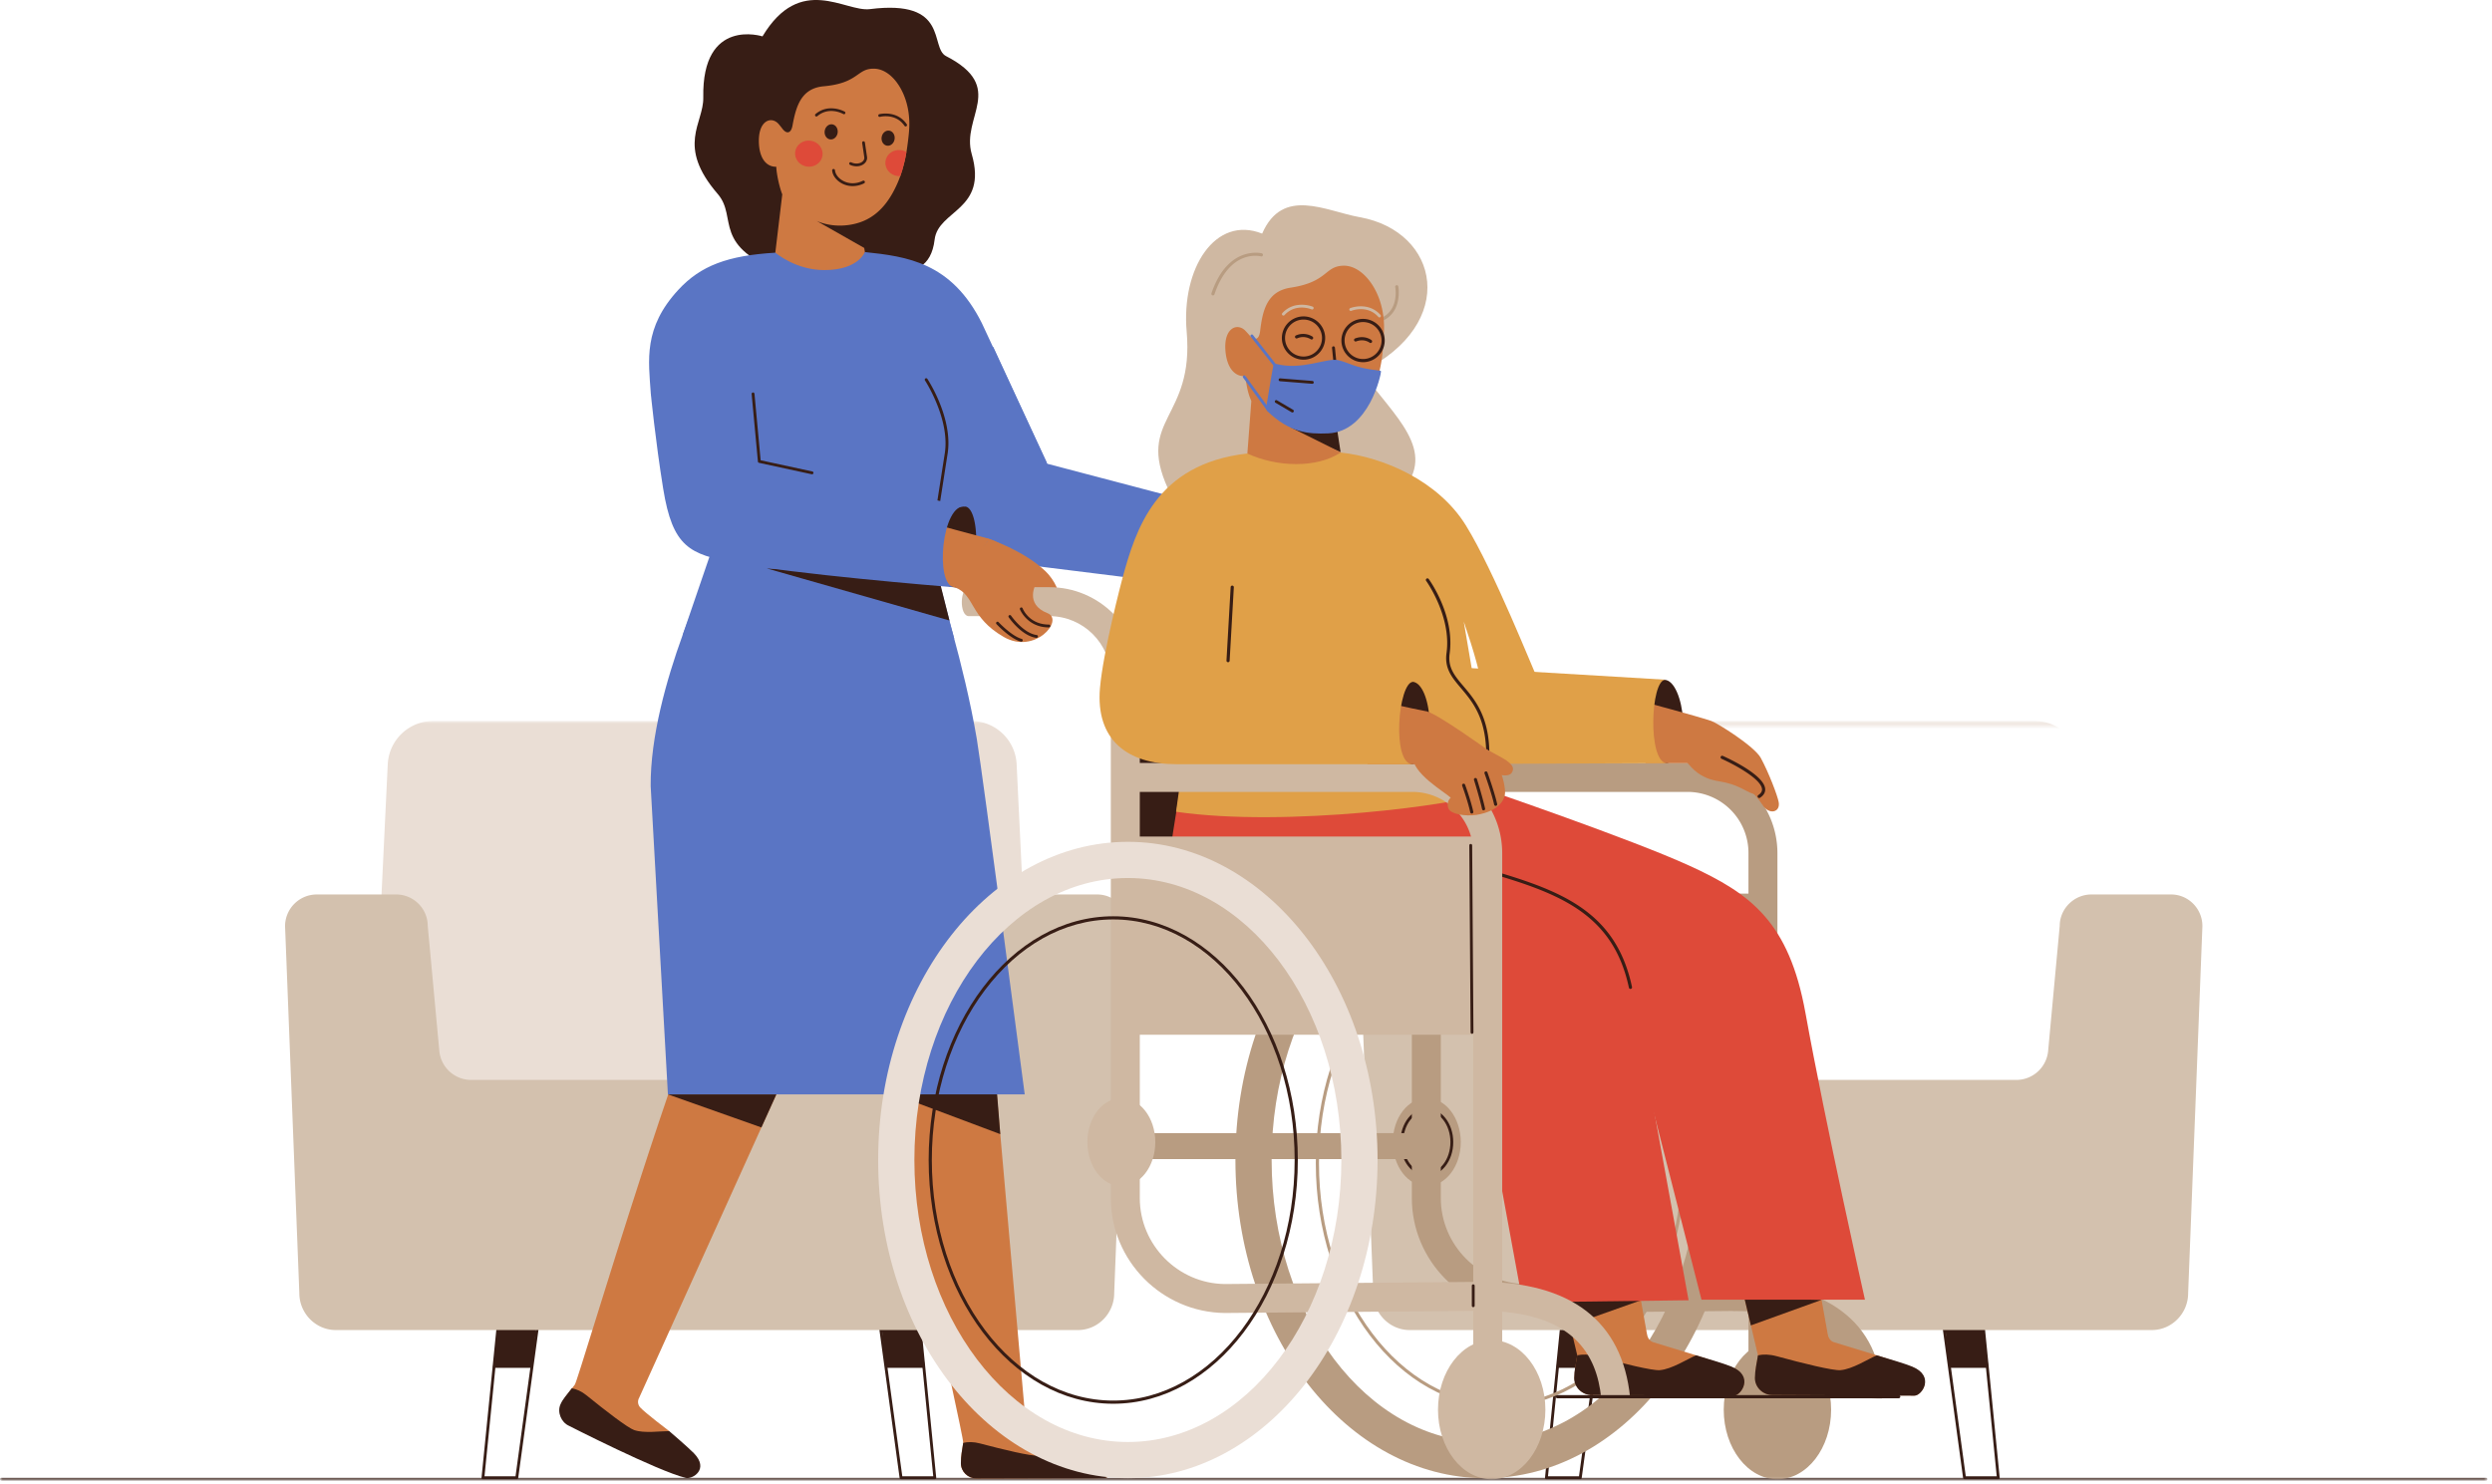 <?xml version="1.0" encoding="UTF-8"?> <svg xmlns="http://www.w3.org/2000/svg" xmlns:xlink="http://www.w3.org/1999/xlink" xmlns:v="https://vecta.io/nano" width="470" height="280"><style>.B{mask:url(#I)}.C{fill:#371d15}.D{fill:#ce7942}.E{fill:#b89c81}.F{fill:#cfb8a2}.G{fill:#eaded5}.H{fill:#5a75c4}</style><defs><path id="A" d="M0 0h125.002v74.93H0z"></path><path id="B" d="M0 .116h469.146v.768H0z"></path><path id="C" d="M0 279.356h314.558V0H0z"></path><path id="D" d="M172.712 109.159l-7.111-.253 4.575 33.569h5.837l-3.301-33.316zm-3.038 33.656l-4.65-34.119c-.01-.079.014-.159.068-.218s.13-.092.209-.089l7.666.29c.134.005.244.104.257.238l3.353 33.854c.008.075-.017.133-.068.189s-.123.053-.199.053h-6.369c-.135 0-.249-.064-.267-.198h0z"></path><path id="E" d="M101.824 108.888l-7.111.288-3.333 33.299h5.851l4.593-33.587zm-10.941 34.071c-.051-.056-.076-.096-.068-.172l3.386-33.863a.27.27 0 0 1 .257-.243l7.666-.294c.078-.006.156.025.209.083s.078.13.068.209l-4.668 34.136c-.019.134-.132.198-.267.198h-6.384c-.076 0-.148.003-.199-.054h0z"></path></defs><g fill="none" fill-rule="evenodd"><g transform="translate(0 136)"><g class="C"><use xlink:href="#D"></use><path d="M173.416 114.425l1.029 7.598h-7.333l-.809-7.545z"></path><use xlink:href="#E"></use><path d="M94.008 114.425l-1.029 7.598h7.333l.809-7.545z"></path></g><g transform="translate(69.935)"><mask id="F" fill="#fff"><use xlink:href="#A"></use></mask><path d="M113.236 0H11.767a8.58 8.58 0 0 0-8.57 8.169L0 74.93h125.002l-3.196-66.761A8.58 8.58 0 0 0 113.236 0" mask="url(#F)" class="G"></path></g><path fill="#d3c1ae" d="M206.909 32.725h-15c-3.268 0-5.988 2.674-5.988 5.942l-2.184 23.57a6.03 6.03 0 0 1-6.003 5.472H88.862a6.03 6.03 0 0 1-6.003-5.472l-2.184-23.57c0-3.268-2.674-5.942-5.942-5.942h-15a5.99 5.99 0 0 0-5.969 5.969l2.692 69.241c0 3.797 3.077 6.958 6.875 6.958h139.958c3.797 0 6.852-3.161 6.852-6.958l2.691-69.241c0-3.283-2.64-5.969-5.923-5.969"></path><g class="C"><use xlink:href="#D" x="200.575"></use><path d="M373.991 114.425l1.03 7.598h-7.333l-.81-7.545z"></path><use xlink:href="#E" x="200.575"></use><path d="M294.584 114.425l-1.029 7.598h7.333l.809-7.545z"></path></g><g transform="translate(270.51)"><mask id="G" fill="#fff"><use xlink:href="#B" href="#A"></use></mask><path d="M113.236 0H11.767a8.58 8.58 0 0 0-8.57 8.169L0 74.93h125.002l-3.196-66.761A8.58 8.58 0 0 0 113.236 0" mask="url(#G)" class="G"></path></g><path fill="#d3c1ae" d="M409.458 32.724h-15c-3.268 0-5.988 2.674-5.988 5.942l-2.184 23.57a6.03 6.03 0 0 1-6.002 5.472h-88.873a6.03 6.03 0 0 1-6.003-5.472l-2.184-23.57c0-3.268-2.674-5.942-5.942-5.942h-15a5.99 5.99 0 0 0-5.969 5.969l2.692 69.241c0 3.797 3.077 6.958 6.875 6.958h139.958c3.797 0 6.852-3.161 6.852-6.958l2.691-69.241c0-3.283-2.64-5.969-5.923-5.969"></path><g transform="translate(0 142.41)"><mask id="H" fill="#fff"><use xlink:href="#B"></use></mask><path d="M468.877.885H.269A.27.27 0 0 1 0 .616.27.27 0 0 1 .269.347h468.608c.149 0 .269.12.269.269a.27.27 0 0 1-.269.269" mask="url(#H)" class="C"></path></g></g><g transform="translate(77)"><path d="M66.809 6.861S55.356 3.175 55.642 18.399c.093 4.915-5.168 9.045 2.726 18.194 3.887 4.506-1.41 9.915 12.917 15.071 5.553 1.998 8.991.771 10.226 0 4.529-2.827 16.506 4.126 17.761-6.459.669-5.632 10.083-5.502 6.997-16.147-2.038-7.029 6.638-12.558-4.844-18.478-3.122-1.61.719-10.768-14.362-8.859-4.664.591-13.082-6.79-20.254 5.14" class="C"></path><path d="M131.264 278.808l-24.13.066c-1.591.006-2.901-1.273-2.906-2.867-.006-1.227.229-2.585.437-3.833.106-.639-4.262-19.848-8.478-40.815l-.932-4.679c-2.918-14.801-5.593-29.855-6.437-39.387l20.632 1.615 7.004 79.455c-.009.669.416 1.267 1.048 1.478 1.6.54 4.521 1.358 7.33 2.182 2.313.68 4.548 1.365 5.914 1.903 3.973 1.572 1.804 4.882.518 4.882" class="D"></path><path d="M131.263 278.807l-24.129.068c-1.592.004-2.901-1.276-2.907-2.868-.004-1.227.23-2.586.437-3.834.886-.201 1.938-.219 3.156.104 4.509 1.194 9.602 2.406 10.866 2.29 2.02-.185 4.565-1.839 6.146-2.545 2.312.681 4.549 1.365 5.914 1.904 3.973 1.572 1.804 4.881.517 4.881m-20.217-72.549l.611 7.679-19.987-7.5z" class="C"></path><path d="M44.666 274.433l-14.399-6.17c-1.389-.776-1.903-2.533-1.127-3.924.597-1.072 1.468-2.14 2.262-3.126.405-.505 6.018-19.388 12.626-39.728l1.483-4.535c4.715-14.33 9.766-28.761 13.706-37.482l17.188 11.525-32.86 72.68c-.336.579-.259 1.308.188 1.802.913 1.015 5.485 4.479 5.485 4.479l-4.552 4.479z" class="D"></path><path d="M69.424 206.438l-2.822 6.237-17.63-6.237zM52.333 278.78c-5.335-1.298-22.036-9.83-22.036-9.83-1.454-.649-2.245-2.572-1.598-4.026.499-1.122 1.076-1.615 2.153-3.05.89.18 1.797.546 2.776 1.339 3.623 2.937 7.771 6.131 8.972 6.544 1.908.655 4.884.199 6.62.198.009 0 3.618 3.11 4.642 4.161 2.98 3.063-.278 4.968-1.529 4.664" class="C"></path><path d="M48.971 206.438l-3.252-58.157c-.138-18.577 12.149-43.028 12.149-43.028 13.476-1.775 28.835 3.45 42.179 5.218 0 0 4.754 14.639 7.176 28.885 1.08 6.349 9.044 67.082 9.044 67.082H48.971z" class="H"></path><path d="M85.058 45.272c0 .375 1.071 8.676 1.071 8.676l-11.388-3.986.509-4.69h9.808z" class="C"></path><path d="M66.121 26.658c.035 3.024 1.29 4.831 3.293 4.8-.004.948.488 3.601 1.125 5.207l-1.654 13.869c-.094.116-5.018 17.759-3.524 18.374 2.735 1.125 23.009 1.306 25.137.375 2.911-1.274-3.94-19.134-3.94-19.134l-.562-3.376-8.943-5.08c3.127 1.328 6.504.953 8.755.015 3.279-1.366 5.208-4.266 6.494-7.232.179-.413.344-.83.494-1.251.129-.361.248-.724.359-1.087.213-.693.389-1.388.537-2.069a28.89 28.89 0 0 0 .264-1.378c.056-.32.104-.633.147-.942.477-3.439.464-4.588.302-6.113-.488-4.597-3.292-8.62-6.548-8.681-3.298-.061-2.853 2.727-9.509 3.321-4.218.379-5.205 3.715-5.874 7.386-.176.962-.56 1.35-1.002 1.29-.298-.04-.621-.286-.923-.694a25.85 25.85 0 0 0-.678-.842c-1.328-1.553-3.795-.762-3.75 3.242" class="D"></path><path d="M91.94 21.765c-1.557-.61-3.078-.231-3.101-.226a.26.26 0 1 0 .131.505c.121-.031 2.969-.731 4.62 1.692.082.118.244.15.363.068a.26.26 0 0 0 .068-.362c-.598-.877-1.344-1.388-2.081-1.677m-12.678-1.312a5.61 5.61 0 0 1 3.05.605.26.26 0 0 1-.261.452c-.107-.062-2.669-1.492-4.903.405-.11.093-.275.08-.368-.03a.26.26 0 0 1 .03-.367c.81-.687 1.664-.982 2.452-1.065m10.02 5.443c-.107.783.352 1.493 1.027 1.585s1.308-.467 1.415-1.251-.352-1.493-1.026-1.585-1.309.468-1.416 1.251m-10.741-1.188c-.107.783.352 1.493 1.027 1.585s1.308-.467 1.415-1.251-.352-1.493-1.026-1.585-1.309.468-1.416 1.251m5.84 6.657c.574.035 1.124-.11 1.541-.428.468-.355.685-.861.597-1.387l-.398-2.683a.26.26 0 0 0-.514.091l.397 2.679c.056.328-.09.651-.397.886-.399.303-1.182.51-2.075.095a.26.26 0 1 0-.219.472c.347.162.712.253 1.068.275" class="C"></path><path fill="#de4a39" d="M72.971 28.635c-.182 1.349.825 2.598 2.249 2.791s2.727-.745 2.909-2.094-.825-2.599-2.249-2.791-2.727.745-2.909 2.094m20.986.056l-.264 1.378-.537 2.069-.359 1.087c-.179.012-.363.006-.549-.019-1.425-.193-2.431-1.444-2.249-2.791s1.484-2.287 2.909-2.095c.385.052.741.182 1.049.371"></path><g class="H"><path d="M120.375 87.133l-12.2-26.193c-5.741-11.482-14.173-12.559-22.049-13.391-.019-.077-1.112 3.397-7.665 3.397-5.463 0-9.217-3.282-9.217-3.282-8.97.538-14.07 2.425-18.299 6.997-6.638 7.176-5.634 13.276-5.203 19.555 2.231 6.838 9.657 5.902 10.509 5.234l.721 25.085-5.225 15.252 51.226.715-4.127-15.787 2.807-13.706s4.017 4.613 7.636 8.151c6.743 6.592 15.479.837 11.086-12.027"></path><path d="M96.334 74.036l13.994-8.611 10.162 22.047 28.964 7.614c-2.816.15-4.077 15.549-.068 15.549l-40.404-5.024c-9.212-.963-12.754-3.655-13.007-13.455-.176-6.817.359-18.12.359-18.12"></path></g><path d="M98.488 104.805c-.014 0-.028-.001-.042-.003a.27.27 0 0 1-.224-.307l2.96-18.93c1.047-6.455-3.679-13.729-3.726-13.802a.27.27 0 0 1 .076-.373.27.27 0 0 1 .373.077c.2.304 4.889 7.52 3.808 14.185l-2.959 18.925a.27.27 0 0 1-.266.228" class="C"></path><path d="M120.195 107.765c1.696 1.615 2.925 4.325 2.303 4.998-.462.499-1.772.535-4.064-.915-2.889-1.829-9.542-10.362-9.542-10.362 1.641.457 7.535 2.691 11.303 6.279" class="D"></path><path d="M67.629 107.226l32.473 1.973 1.967 7.845zm16.187-72.12c-.731 0-1.447-.18-2.098-.541-1.006-.556-1.685-1.475-1.773-2.397a.27.27 0 0 1 .243-.293c.146-.016.279.094.293.242.071.748.645 1.506 1.497 1.977 1.137.63 2.506.63 3.755.003a.27.27 0 0 1 .362.12.27.27 0 0 1-.12.361 4.81 4.81 0 0 1-2.159.528" class="C"></path><path d="M203.097 165.624c-22.202 0-40.264 23.862-40.264 53.192s18.062 53.192 40.264 53.192 40.264-23.862 40.264-53.192-18.062-53.192-40.264-53.192m0 113.212c-25.967 0-47.093-26.925-47.093-60.02s21.126-60.021 47.093-60.021 47.093 26.926 47.093 60.021-21.126 60.02-47.093 60.02m2.882-104.801c-18.866 0-34.215 20.357-34.215 45.38s15.349 45.379 34.215 45.379 34.215-20.357 34.215-45.379-15.349-45.38-34.215-45.38m0 91.357c-19.196 0-34.813-20.625-34.813-45.977s15.617-45.978 34.813-45.978 34.813 20.625 34.813 45.978-15.617 45.977-34.813 45.977m-7.472-49.949c0 4.586-2.869 8.304-6.407 8.304s-6.408-3.718-6.408-8.304 2.869-8.304 6.408-8.304 6.407 3.718 6.407 8.304" class="E"></path><path d="M187.647 215.443c0 3.226 1.998 5.851 4.453 5.851s4.453-2.625 4.453-5.851-1.997-5.851-4.453-5.851-4.453 2.625-4.453 5.851m-.538 0c0-3.523 2.239-6.389 4.991-6.389s4.991 2.866 4.991 6.389-2.239 6.389-4.991 6.389-4.991-2.866-4.991-6.389" class="C"></path><path d="M176.188 117.419h-23.63c-.759 0-1.35-.392-1.773-1.003-.534-.771-.801-1.888-.801-3.006 0-.957.194-1.913.584-2.652.428-.812 1.091-1.362 1.99-1.362h23.63c.985 0 1.711.551 2.179 1.365.081.141.155.289.22.444.278.658.418 1.43.418 2.202 0 1.003-.235 2.006-.704 2.758s-1.174 1.254-2.113 1.254" class="E"></path><mask id="I" fill="#fff"><use xlink:href="#C"></use></mask><path d="M136.105 218.643h53.899v-4.9h-53.899zm49.663-25.78h71.109v-24.298h-71.109z" class="E B"></path><path d="M135.238 191.156h57.413v-63.344h-57.413z" class="B C"></path><g class="E B"><path d="M268.354 265.914c0 7.247-4.533 13.122-10.125 13.122s-10.126-5.875-10.126-13.122 4.534-13.122 10.126-13.122 10.125 5.875 10.125 13.122m-57.571-18.24c-11.882-.128-21.504-9.854-21.504-21.681v-98.181c0-6.389-5.198-11.588-11.588-11.588l-22.285.001v-5.464h22.285c9.402 0 17.051 7.65 17.051 17.051v98.181c0 8.847 7.197 16.124 16.044 16.218l42.116-.412.054 5.463-42.173.412z"></path><path d="M272.483 263.632c-.81-7.832-4.866-16.37-22.622-16.37V241.8c16.971 0 28.184 7.297 28.095 21.999 0 .07-5.473-.167-5.473-.167"></path><path d="M258.229 265.202h-5.462V160.966a11.51 11.51 0 0 0-11.586-11.587h-.002-52.637v-5.463h52.637.002a16.93 16.93 0 0 1 12.054 4.994c3.22 3.219 4.994 7.502 4.994 12.056v104.236z"></path></g><path d="M255.914 195.254h-50.987v-17.868h36.508c8.032 0 14.479 6.511 14.479 14.542v3.326z" class="B G"></path><path d="M161.044 44.066c-8.821-3.512-15.281 6.513-14.234 18.487 1.441 16.486-9.551 16.362-3.547 29.574l43.98.692c7.109-7.826-1.411-14.312-7.387-22.713 18.413-9.12 14.551-26.457-.392-29.134-6.502-1.165-14.529-5.801-18.42 3.094" class="B F"></path><path d="M183.346 60.677a.28.28 0 0 0 .089-.02c4.183-1.614 3.305-6.566 3.295-6.616-.03-.162-.186-.27-.348-.239a.3.3 0 0 0-.239.349c.034.184.793 4.514-2.923 5.949-.154.059-.231.232-.171.386.048.125.17.199.297.191m-31.56-4.951c.118-.007.225-.084.265-.203 2.911-8.585 8.537-7.221 8.775-7.158a.3.3 0 0 0 .365-.213c.042-.159-.052-.323-.212-.365-.063-.017-6.397-1.59-9.494 7.544a.3.3 0 0 0 .187.38c.038.012.077.017.114.015" class="B E"></path><path d="M284.058 263.248l-26.81-.124c-1.769-.009-3.213-1.441-3.207-3.21.006-1.364.278-2.872.519-4.256l-2.552-10.764 14.04-2.538 1.642 9.166c.096.726.451 1.409 1.153 1.651l8.126 2.483 6.555 2.165c4.401 1.779 1.964 5.438.534 5.427" class="B D"></path><path d="M284.067 263.272l-26.81-.124c-1.769-.009-3.282-1.44-3.275-3.209.005-1.364.338-2.898.578-4.282.986-.216 2.164-.203 3.514.166 5 1.363 10.648 2.752 12.054 2.634 2.246-.189 5.079-2.03 6.842-2.802 2.563.776 5.126 1.506 6.639 2.117 4.401 1.779 1.888 5.511.458 5.5m-30.845-13.258l13.335-4.815-14.549-.305z" class="C B"></path><path d="M249.971 263.248l-26.81-.124c-1.769-.009-3.213-1.441-3.207-3.21.006-1.364.278-2.872.519-4.256l-2.552-10.764 14.04-2.538 1.642 9.166c.096.726.451 1.409 1.153 1.651l8.126 2.483 6.555 2.165c4.401 1.779 1.964 5.438.534 5.427" class="B D"></path><path d="M249.98 263.272l-26.81-.124c-1.769-.009-3.282-1.44-3.275-3.209.005-1.364.338-2.898.578-4.282.986-.216 2.164-.203 3.514.166 5 1.363 10.648 2.752 12.054 2.634 2.246-.189 5.079-2.03 6.842-2.802 2.563.776 5.126 1.506 6.639 2.117 4.402 1.779 1.888 5.511.458 5.5m-30.845-13.258l13.368-4.743-14.582-.377zM175.844 85.306l-.954-6.235-9.6-.209-.076 2.002z" class="C B"></path><path d="M154.115 66.073c.235 3.205 1.683 5.04 3.806 4.877.057 1.005.305 3.016 1.085 4.678l-1.2 15.901c9.045 9.455 18.305-3.737 18.305-3.737l-.267-2.485-9.601-4.771c4.17 1.67 7.443 1.117 9.627.069 3.404-1.634 5.353-4.716 6.523-7.947a21.1 21.1 0 0 0 .443-1.359c.113-.391.216-.783.31-1.176a27.09 27.09 0 0 0 .435-2.229 30.27 30.27 0 0 0 .19-1.479 31.91 31.91 0 0 0 .095-1.009c.281-3.679.193-4.896-.078-6.503-.818-4.845-4.055-8.928-7.512-8.781-3.502.15-2.848 3.078-9.869 4.143-4.45.676-5.278 4.279-5.749 8.216-.124 1.033-.506 1.468-.979 1.434-.319-.023-.677-.263-1.024-.677-.223-.252-.472-.534-.774-.848-1.509-1.561-4.075-.561-3.766 3.683" class="B D"></path><path d="M180.955 57.934c-1.724-.43-3.274.177-3.297.186-.141.057-.209.218-.153.36s.218.21.361.153c.122-.049 3.027-1.175 5.097 1.151.102.113.277.125.391.022s.124-.276.022-.39c-.75-.842-1.605-1.278-2.421-1.482m-13.663-.318a5.95 5.95 0 0 1 3.294.232c.14.059.207.221.148.362s-.221.207-.363.148c-.121-.05-3.01-1.217-5.112 1.08-.104.112-.279.121-.391.017s-.121-.278-.018-.391a4.72 4.72 0 0 1 2.442-1.448" class="B F"></path><path d="M172.708 70.286c.607.066 1.197-.061 1.656-.378.513-.354.769-.879.701-1.441l-.289-2.867c-.053-.413-.603-.342-.55.071l.289 2.862c.043.351-.127.686-.465.92-.438.302-1.279.483-2.206-.002-.134-.07-.302-.018-.373.117s-.018.303.117.374c.361.189.744.303 1.12.344m3.892-5.836a3.49 3.49 0 0 0 3.694 3.266 3.49 3.49 0 0 0 3.266-3.694 3.49 3.49 0 0 0-3.694-3.266 3.49 3.49 0 0 0-3.266 3.694m-.597.037a4.09 4.09 0 0 1 3.826-4.327 4.09 4.09 0 0 1 4.327 3.826 4.09 4.09 0 0 1-3.826 4.327 4.09 4.09 0 0 1-4.327-3.826m-10.634-.506a3.49 3.49 0 0 0 3.694 3.266 3.49 3.49 0 0 0 3.266-3.694 3.49 3.49 0 0 0-3.694-3.266 3.49 3.49 0 0 0-3.266 3.694m-.597.037a4.09 4.09 0 0 1 3.826-4.327 4.09 4.09 0 0 1 4.327 3.826 4.09 4.09 0 0 1-3.826 4.327 4.09 4.09 0 0 1-4.327-3.826m16.737.681c.081-.005.159-.043.214-.111.104-.128.084-.316-.045-.42-.052-.042-1.291-1.017-3.108-.325-.154.059-.232.231-.173.385s.23.233.385.173c1.499-.571 2.511.224 2.521.232a.3.3 0 0 0 .206.066m-11.119-.659c.089-.005.174-.05.228-.128a.3.3 0 0 0-.075-.415 3.32 3.32 0 0 0-3.126-.222.3.3 0 0 0-.151.395.3.3 0 0 0 .394.151c1.374-.614 2.495.135 2.543.167.057.039.123.056.187.052m2.392 9.997c-1.085 0-2.413-.417-3.812-1.816a.3.3 0 0 1 0-.423.3.3 0 0 1 .422 0c3.044 3.043 5.566.971 5.672.881a.3.3 0 0 1 .421.033.3.3 0 0 1-.033.421c-.018.015-1.085.904-2.67.904m-7.903.324c-.071 0-.142-.025-.199-.076a.3.3 0 0 1-.024-.422l3.028-3.387c.11-.123.299-.133.421-.023a.3.3 0 0 1 .024.421l-3.027 3.387a.3.3 0 0 1-.223.1m12.95.199a.3.3 0 0 1-.273-.177l-1.156-2.59a.3.3 0 0 1 .15-.395.3.3 0 0 1 .395.151l1.157 2.59a.3.3 0 0 1-.151.395c-.04.018-.081.026-.122.026" class="C B"></path><g fill="#de4a39" class="B"><path d="M263.52 191.106c-3.109-17.219-10.313-22.499-21.847-27.784-11.024-5.051-38.273-14.352-38.273-14.352l-.969-14.853c-14.827-1.965-38.849-1.374-53.821.598-.306.139-2.519 10.146-4.365 22.24-2.812 18.425-1.616 24.006 3.333 28.783 3.973 3.836 13.391 4.849 20.367 4.849l-4.983.001 67.15.442 13.796 54.139h30.826s-7.438-33.147-11.214-54.063"></path><path d="M194.558 161.56l3.659 19.105 11.961 65.005 31.296-.399-10.764-59.025c-3.699-17.39-18.508-19.235-36.152-24.686"></path></g><path d="M237.342 143.955c4.983-.855 3.42-15.724-.467-15.724-6.628 0-10.229 14.597.467 15.724" class="B C"></path><g class="D B"><path d="M232.875 132.364s9.849 2.621 12.84 3.618c1.15.383 8.173 4.784 9.369 6.977 1.494 2.739 3.189 7.176 3.388 8.372.323 1.937-1.794 2.392-2.99.598-.797-1.196-1.594-2.193-3.189-3.588-2.923-.951-4.834-2.826-5.781-5.183l-4.984.798h-8.172l-.481-11.592z"></path><path d="M252.293 149.138c2.625 1.432 2.885.453 3.189 0 .38-.564-.885-2.3-2.557-3.293-2.941-1.746-6.214-3.285-6.214-4.083 0-.046-8.402-2.735-8.402-2.735.147.068 2.196 5.191 5.412 7.121 3.029 1.817 4.187.598 8.572 2.99"></path></g><path d="M254.785 150.534a.3.3 0 0 1-.165-.549c.508-.335.737-.706.701-1.136-.166-1.989-5.567-4.801-7.634-5.716a.3.3 0 0 1-.152-.395c.066-.151.243-.219.394-.152.794.352 7.763 3.513 7.989 6.213.054.658-.271 1.225-.969 1.686-.05.033-.107.049-.164.049" class="B C"></path><g fill="#e0a048" class="B"><path d="M148.781 111.893c-.981 21.099-3.971 41.232-3.971 41.232 20.801 3.022 53.661-1.395 58.645-3.588.598-15.748-.598-21.13-4.386-32.293l2.764 16.275s16.423 3.196 10.991-5.909c-.55-.922-7.993-19.843-13.356-28.506-5.161-8.337-15.383-12.853-23.618-13.743-4.489 2.979-12.064 2.779-17.588.188-.026 0-.052-.002-.077.001-17.163 1.992-20.95 14.152-23.542 23.72-.038 0 14.306-.99 14.138 2.623"></path><path d="M200.257 126.017l36.817 2.196c-2.799.142-3.32 15.543.268 15.742l-49.357.199 12.272-18.137z"></path></g><path d="M230.51 186.545a.3.3 0 0 1-.292-.237c-3.183-14.964-14.687-18.283-29.252-22.484l-6.696-1.979a.3.3 0 0 1-.197-.374.3.3 0 0 1 .374-.197l6.685 1.975c14.757 4.257 26.413 7.619 29.671 22.935a.3.3 0 0 1-.23.354.27.27 0 0 1-.063.007m-26.955-42.191c-.182-.01-.308-.151-.299-.316.458-8.119-2.408-11.506-4.71-14.227-1.683-1.988-3.135-3.705-2.727-6.628.962-6.891-3.793-13.545-3.841-13.612a.3.3 0 0 1 .066-.417.3.3 0 0 1 .418.066c.202.279 4.946 6.912 3.949 14.045-.371 2.659.936 4.204 2.591 6.159 2.371 2.803 5.322 6.29 4.851 14.648a.3.3 0 0 1-.298.282" class="B C"></path><g class="F B"><path d="M133.541 195.186h71.109V157.8h-71.109z"></path><path d="M224.986 263.633c-.834-7.832-4.974-16.371-22.732-16.371v-5.463c16.912 0 26.737 7.312 28.195 21.847l-5.463-.013zm-70.978-15.959c-11.879-.128-21.501-9.854-21.501-21.681v-98.181c0-6.389-5.199-11.588-11.588-11.588h-15.201c-1.845-.045-1.712-5.507.132-5.463h15.069c9.402 0 17.051 7.65 17.051 17.051v98.181c0 8.847 7.197 16.124 16.044 16.218l48.158-.412.047 5.463-48.211.412z"></path><path d="M206.322 265.202h-5.463V160.966a11.51 11.51 0 0 0-11.585-11.587h-.002-55.825v-5.463h55.824.002a16.93 16.93 0 0 1 12.055 4.994c3.22 3.219 4.994 7.502 4.994 12.056v104.236z"></path></g><path d="M200.627 195.005h.002a.27.27 0 0 0 .267-.271l-.242-35.266c-.001-.148-.126-.263-.271-.267s-.268.122-.267.271l.242 35.266a.27.27 0 0 0 .269.267" class="B C"></path><path d="M135.72 165.624c-22.202 0-40.264 23.862-40.264 53.192s18.062 53.192 40.264 53.192 40.264-23.862 40.264-53.192-18.062-53.192-40.264-53.192m0 113.212c-25.967 0-47.093-26.925-47.093-60.02s21.126-60.021 47.093-60.021 47.093 26.926 47.093 60.021-21.126 60.02-47.093 60.02" class="B G"></path><path d="M132.961 173.437c-18.866 0-34.215 20.357-34.215 45.38s15.349 45.379 34.215 45.379 34.215-20.357 34.215-45.379-15.349-45.38-34.215-45.38m0 91.357c-19.196 0-34.813-20.625-34.813-45.977s15.617-45.978 34.813-45.978 34.813 20.625 34.813 45.978-15.617 45.977-34.813 45.977" class="B C"></path><path d="M140.894 215.443c0 4.586-2.869 8.304-6.408 8.304s-6.407-3.718-6.407-8.304 2.869-8.304 6.407-8.304 6.408 3.718 6.408 8.304" class="B F"></path><path d="M216.719 263.759h64.387a.3.3 0 0 0 .299-.299.3.3 0 0 0-.299-.299h-64.387a.3.3 0 0 0-.299.299.3.3 0 0 0 .299.299" class="B C"></path><path d="M214.463 265.914c0 7.247-4.533 13.122-10.125 13.122s-10.126-5.875-10.126-13.122 4.534-13.122 10.126-13.122 10.125 5.875 10.125 13.122" class="B F"></path><path d="M200.859 246.572a.27.27 0 0 0 .269-.269v-3.768a.27.27 0 0 0-.269-.269.27.27 0 0 0-.269.269v3.768a.27.27 0 0 0 .269.269m-11.558-102.417c4.983-.855 3.887-15.549 0-15.549-6.628 0-10.696 14.422 0 15.549" class="B C"></path><g class="D B"><path d="M192.092 134.188c-2.193-.399-11.163-2.392-11.163-2.392v12.359h10.366l.797-9.967zm14.394 8.864c2.025 1.177 2.13 1.992 1.615 2.751-.382.562-1.673.791-4.155-.302-3.129-1.379-11.256-8.721-11.256-8.721 1.69.209 9.477 3.762 13.796 6.272"></path><path d="M206.859 149.256c-.161-3.01-2.077-6.982-3.265-7.778-.164-.143-9.546-6.861-11.502-7.291-6.066 1.484-2.791 6.977-2.592 8.373-.398 3.189 5.995 6.847 7.113 7.911-.591.535-.759 1.434-.353 2.177.474.87 2.955 1.387 5.205 1.069 4.023-.673 5.488-2.709 5.394-4.461"></path></g><path d="M204.93 151.967c-.063-.04-.112-.105-.129-.184-.462-2.116-1.804-5.855-1.815-5.884-.055-.151.022-.318.174-.374s.318.023.373.174c.011.029 1.367 3.804 1.837 5.96a.29.29 0 0 1-.44.308m-2.279.849c-.064-.04-.112-.105-.129-.184-.462-2.116-1.508-5.458-1.519-5.487-.055-.151.022-.318.174-.374a.29.29 0 0 1 .373.173c.011.029 1.071 3.408 1.541 5.564a.29.29 0 0 1-.222.346c-.078.017-.156.002-.218-.038m-2.224.602c-.064-.04-.112-.105-.129-.184-.462-2.116-1.513-4.987-1.523-5.016a.29.29 0 0 1 .173-.374c.151-.055.318.022.374.173.01.029 1.075 2.937 1.545 5.093a.29.29 0 0 1-.44.308" class="B C"></path><path fill="#e0a048" d="M134.643 109.27l23.561-4.186-1.794 20.931 33.09 2.591c-2.815.149-4.077 15.548-.068 15.548h-44.53c-9.262 0-15.281-4.584-14.445-14.352.596-6.963 4.186-20.532 4.186-20.532" class="B"></path><path d="M154.616 124.918c-.182-.01-.308-.151-.299-.316l.79-13.857c.009-.165.15-.292.316-.282a.3.3 0 0 1 .281.316l-.79 13.857a.3.3 0 0 1-.298.282" class="B C"></path><g class="H B"><path d="M161.979 77.266c-.083 0-.165-.038-.218-.111l-4.306-5.92a.27.27 0 0 1 .06-.376.27.27 0 0 1 .376.059l4.305 5.921a.27.27 0 0 1-.059.376c-.048.034-.103.051-.158.051m2.211-7.011l-5.266-6.697a.27.27 0 0 1-.011-.38c.102-.109.272-.114.38-.012l5.266 6.697c.108.102-.317.441-.369.392"></path><path d="M161.796 76.832c-.054.275.039.557.242.749 4.242 3.997 7.546 4.329 11.441 4.17 7.795-.319 10.022-11.279 9.985-11.677-.007-.07-.059-.131-.129-.138-5.085-.564-5.623-1.461-7.956-2-2.126-.49-6.817 1.974-11.661.718-.318-.082-.527.119-.593.441-.362 1.761-1.03 6.225-1.329 7.737"></path></g><path d="M170.497 72.396a.27.27 0 0 0 .282-.247.27.27 0 0 0-.247-.29l-6.083-.487a.27.27 0 0 0-.29.247.27.27 0 0 0 .247.29l6.083.487m-3.738 5.408c.092 0 .182-.047.232-.133a.27.27 0 0 0-.095-.368l-3.05-1.794a.27.27 0 0 0-.369.095.27.27 0 0 0 .096.369l3.05 1.794a.27.27 0 0 0 .136.037m-63.42 33.011c4.67-.801 4.715-14.697 1.794-15.249-5.331-.704-12.49 14.122-1.794 15.249" class="B C"></path><g class="D B"><path d="M109.611 101.665l-12.02-3.229-.36 11.123 5.92 1.256z"></path><path d="M120.554 115.659c-4.414-1.717-2.153-5.562-2.153-5.562s-2.332-6.099-8.791-8.432c0 0-6.448 7.758-6.458 9.15 3.767 1.435 2.683 5.606 9.149 9.329 5.921 3.409 11.482-3.229 8.253-4.485"></path></g><path d="M120.823 118.35c-4.084 0-5.44-3.367-5.454-3.401a.27.27 0 0 1 .154-.348c.138-.054.294.014.348.153.049.124 1.245 3.058 4.952 3.058.149 0 .269.12.269.269s-.12.269-.269.269m-2.332 1.974c-.012 0-.024-.001-.036-.002-2.778-.371-5.112-3.739-5.21-3.883a.27.27 0 0 1 .07-.374.27.27 0 0 1 .374.07c.023.033 2.298 3.315 4.837 3.653.148.02.251.155.231.302-.018.136-.133.234-.266.234m-2.871.718c-.023 0-.047-.003-.071-.01-2.024-.552-4.506-3.193-4.611-3.305s-.096-.279.013-.38.279-.096.38.013c.025.026 2.483 2.641 4.36 3.153.143.039.228.187.188.331a.27.27 0 0 1-.259.198" class="B C"></path><path d="M45.742 74.216l19.914-3.947 2.268 17.203 37.201 8.093c-4.485-.897-5.92 14.891-2.12 15.223-3.271-.265-30.278-2.494-41.475-4.638-8.432-1.614-11.662-2.87-13.456-13.993-1.474-9.144-2.332-17.941-2.332-17.941" class="B H"></path><path d="M76.152 89.465c-.019 0-.038-.002-.057-.006l-9.94-2.153a.27.27 0 0 1-.211-.238L64.761 74.33a.27.27 0 0 1 .243-.293.27.27 0 0 1 .293.243l1.164 12.542 9.748 2.111a.27.27 0 0 1 .206.32.27.27 0 0 1-.263.212" class="B C"></path></g></g></svg> 